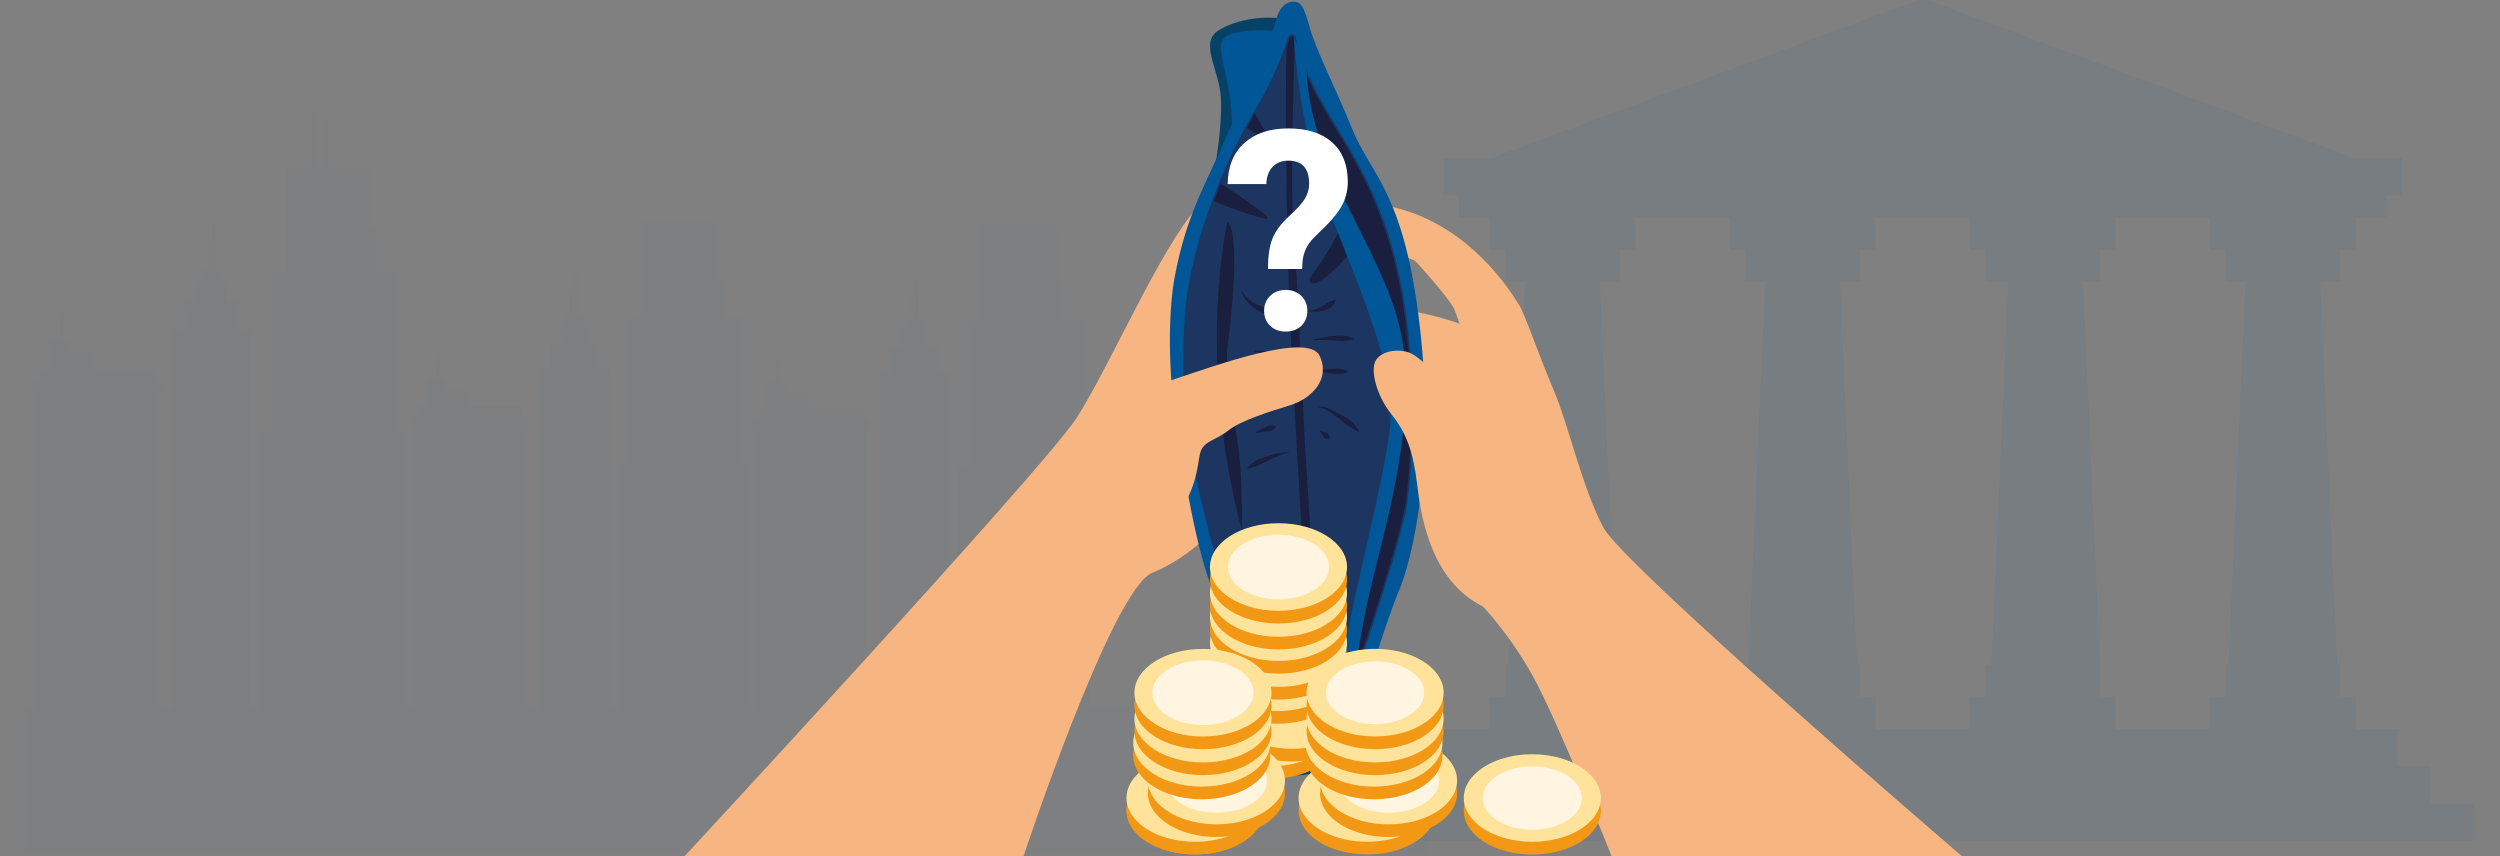 <?xml version="1.0" encoding="utf-8"?>
<!-- Generator: Adobe Illustrator 25.3.0, SVG Export Plug-In . SVG Version: 6.00 Build 0)  -->
<svg version="1.1" id="Livello_1" xmlns="http://www.w3.org/2000/svg" xmlns:xlink="http://www.w3.org/1999/xlink" x="0px" y="0px"
	 viewBox="0 0 730 250" style="enable-background:new 0 0 730 250;" xml:space="preserve">
<rect x="0" y="0" width="730" height="250" fill="#808080" stroke="none"/>
<style type="text/css">
	.st0{opacity:0.07;}
	.st1{fill:#005696;}
	.st2{opacity:0.21;}
	.st3{opacity:0.12;}
	.st4{fill:#F7B681;}
	.st5{fill:#064266;}
	.st6{fill:#1D3661;stroke:#1A3661;stroke-miterlimit:10;}
	.st7{fill:#1B1F3F;}
	.st8{fill:#F29814;}
	.st9{fill:#FFE39B;}
	.st10{fill:#FFF5E1;}
	.st11{fill:#FFFFFF;}
</style>
<g>
	<g class="st0">
		<g>
			<path class="st1" d="M709.62,234.62v-10.87h-9.57v-10.87h-12.22v-9.38h-4.51v-9.38h-0.88l-4.95-111.85h5.83v-9.38h4.51v-9.38
				h8.97v-6.5h4.57V46.15h-279.9v10.87h4.57v6.5h8.97v9.38h4.51v9.38h5.83l-4.95,111.85h-0.88v9.38h-4.51v9.38h-14.86v10.87h-9.57
				v10.87h-12.9v10.87h324.85v-10.87H709.62z M543.1,203.5v-9.38h-0.88l-4.95-111.85h5.83v-9.38h4.51v-9.38h27.62v9.38h4.51v9.38
				h6.71l-4.95,111.85h-1.76v9.38h-4.51v9.38h-27.62v-9.38H543.1z M649.86,72.89v9.38h5.83l-4.95,111.85h-0.88v9.38h-4.51v9.38
				h-27.63v-9.38h-4.51v-9.38l-4.95-111.85h4.95v-9.38h4.51v-9.38h27.63v9.38H649.86z M472.98,203.5v-9.38h-0.88l-4.95-111.85h5.83
				v-9.38h4.51v-9.38h27.63v9.38h4.51v9.38h5.83l-4.95,111.85h-0.88v9.38h-4.51v9.38h-27.63v-9.38H472.98z"/>
			<polygon class="st1" points="561.42,-0.5 435.73,46.06 687.11,46.06 			"/>
		</g>
	</g>
	<g class="st2">
		<g>
			<g class="st3">
				<path class="st1" d="M18.46,92.51c0-0.47-0.3-0.85-0.67-0.85c-0.37,0-0.66,0.38-0.66,0.85c0,0.47,0.3,0.85,0.66,0.85
					C18.16,93.36,18.46,92.98,18.46,92.51z"/>
			</g>
			<g class="st3">
				<ellipse class="st1" cx="127.79" cy="104.48" rx="0.6" ry="0.77"/>
			</g>
			<g class="st3">
				<path class="st1" d="M227.71,105.3c0-0.43-0.27-0.77-0.6-0.77c-0.33,0-0.6,0.34-0.6,0.77s0.27,0.77,0.6,0.77
					C227.44,106.07,227.71,105.73,227.71,105.3z"/>
			</g>
			<g class="st3">
				<polygon class="st1" points="318.22,206.73 318.22,136.16 316.07,136.16 316.07,93.73 310.51,93.73 310.51,82.36 308.53,82.36 
					308.53,65.69 297.6,65.69 296.62,65.69 294.48,65.69 293.51,65.69 286.6,65.69 286.6,93.73 283.02,93.73 283.02,136.16 
					279.96,136.16 279.96,206.73 276.98,206.73 276.98,109.91 277.52,109.91 277.52,108.81 273.69,108.81 273.69,102.25 
					274.19,102.25 274.19,101.2 270.67,101.2 270.67,97.43 270.99,97.43 270.99,96.63 269.48,96.63 269.48,93.06 268.03,93.06 
					267.81,93.06 267.81,80.35 267.65,80.35 267.45,80.35 267.25,80.35 267.25,93.06 266.58,93.06 266.58,85.98 266.42,85.98 
					266.22,85.98 266.02,85.98 266.02,93.06 264.35,93.06 264.35,96.63 262.61,96.63 262.61,97.43 263.16,97.43 263.16,101.2 
					259.64,101.2 259.64,102.25 260.14,102.25 260.14,108.81 256.31,108.81 256.31,109.91 256.85,109.91 256.85,206.73 
					252.95,206.73 252.95,125.02 253.87,125.02 253.87,122.58 251.86,122.58 251.86,119.45 235.94,119.45 235.94,114.71 
					229.86,114.71 228.95,111.61 227.44,111.61 227.44,106.07 227.11,106.07 226.77,106.07 226.77,111.61 223.99,111.61 
					223.99,114.71 223.99,118.28 223.99,119.45 221.68,119.45 221.68,122.58 219.67,122.58 219.67,125.02 220.59,125.02 
					220.59,206.73 218.9,206.73 218.9,135.34 216.75,135.34 216.75,92.91 211.2,92.91 211.2,81.54 209.21,81.54 209.21,64.87 
					198.28,64.87 197.3,64.87 195.16,64.87 194.19,64.87 187.28,64.87 187.28,92.91 183.71,92.91 183.71,135.34 180.65,135.34 
					180.65,206.73 177.66,206.73 177.66,109.08 178.2,109.08 178.2,107.99 174.37,107.99 174.37,101.43 174.87,101.43 
					174.87,100.38 171.36,100.38 171.36,96.61 171.67,96.61 171.67,95.81 170.16,95.81 170.16,92.24 168.72,92.24 168.49,92.24 
					168.49,79.53 168.33,79.53 168.14,79.53 167.94,79.53 167.94,92.24 167.26,92.24 167.26,85.16 167.1,85.16 166.91,85.16 
					166.7,85.16 166.7,92.24 165.04,92.24 165.04,95.81 163.29,95.81 163.29,96.61 163.84,96.61 163.84,100.38 160.33,100.38 
					160.33,101.43 160.82,101.43 160.82,107.99 157,107.99 157,109.08 157.53,109.08 157.53,206.73 153.63,206.73 153.63,124.19 
					154.55,124.19 154.55,121.75 152.54,121.75 152.54,118.63 136.62,118.63 136.62,113.89 130.54,113.89 129.63,110.79 
					128.13,110.79 128.13,105.25 127.79,105.25 127.46,105.25 127.46,110.79 124.67,110.79 124.67,113.89 124.67,117.46 
					124.67,118.63 122.36,118.63 122.36,121.75 120.35,121.75 120.35,124.19 121.27,124.19 121.27,206.73 118.42,206.73 
					118.42,126.6 116.04,126.6 116.04,79.73 109.9,79.73 109.9,67.18 107.71,67.18 107.71,48.77 95.64,48.77 95.64,35.24 
					94.56,35.24 94.56,48.77 92.2,48.77 92.2,31.83 91.12,31.83 91.12,48.77 83.49,48.77 83.49,79.73 79.55,79.73 79.55,126.6 
					76.17,126.6 76.17,206.73 72.87,206.73 72.87,97.6 73.46,97.6 73.46,96.39 69.24,96.39 69.24,89.15 69.78,89.15 69.78,87.99 
					65.91,87.99 65.91,83.83 66.25,83.83 66.25,82.94 64.58,82.94 64.58,79 62.99,79 62.74,79 62.74,64.96 62.57,64.96 62.35,64.96 
					62.13,64.96 62.13,79 61.38,79 61.38,71.17 61.21,71.17 60.99,71.17 60.77,71.17 60.77,79 58.93,79 58.93,82.94 57,82.94 
					57,83.83 57.6,83.83 57.6,87.99 53.73,87.99 53.73,89.15 54.27,89.15 54.27,96.39 50.05,96.39 50.05,97.6 50.64,97.6 
					50.64,206.73 46.33,206.73 46.33,114.29 47.35,114.29 47.35,111.59 45.13,111.59 45.13,108.14 27.55,108.14 27.55,102.9 
					20.83,102.9 19.83,99.48 18.17,99.48 18.17,93.36 17.8,93.36 17.43,93.36 17.43,99.48 14.35,99.48 14.35,102.9 14.35,106.85 
					14.35,108.14 11.8,108.14 11.8,111.59 9.58,111.59 9.58,114.29 10.59,114.29 10.59,206.73 7.47,206.73 7.47,248.55 
					416.57,248.55 416.57,206.73 				"/>
			</g>
		</g>
	</g>
	<g>
		<g>
			<g>
				<path class="st4" d="M430.41,114.03c0,0-13.42-8.07-26.05-8.41l6.26,20.34l20.25,14.54L430.41,114.03z"/>
				<g>
					<path class="st4" d="M430.64,96.2c0,0-10.27-4.44-21.09-5.68l0.83,17.88c0,0,13.32,2.36,21.65,8.87L430.64,96.2z"/>
				</g>
			</g>
			<g>
				<path class="st4" d="M432.45,176.5c0,0,8,8.03,15.21,21.06c7.21,13.03,23.14,52.94,23.14,52.94h40.03h62.61
					c0,0-99.15-85.09-105.25-96.46s-10.27-30.21-14.43-39.91s-8.6-22.73-10.27-25.22c-1.66-2.49-14.15-24.11-38.57-28.82
					c0,0-6.94,0.83-6.38,4.99c0.55,4.16,11.93,10.25,14.71,11.09c0,0,9.16,9.98,11.1,13.58c1.94,3.6,4.16,13.58,4.72,16.08
					s-1.66,11.64-0.55,19.96C429.62,134.09,429.39,166.8,432.45,176.5z"/>
			</g>
		</g>
		<g>
			<path class="st4" d="M199.45,250.5c0,0,105.22-113.57,114.84-128.36s24.82-50.38,35.68-61.98l6.13,92.66
				c0,0-7.77,9.61-19.61,14.42c-11.84,4.81-37.79,83.27-37.79,83.27h-37.14H199.45z"/>
		</g>
	</g>
	<g>
		<g>
			<g>
				<path class="st5" d="M361.01,184.52c0,0,3,11.37,3.2,19.55c0.2,8.18-4.99,16.36,0.6,19.55c5.59,3.19,15.38,3.59,20.77,1.6
					L361.01,184.52z"/>
				<path class="st1" d="M366.69,193.93c0.32,3.17,0.54,8.36-0.29,14.73c-1.4,10.77-2.6,13.37,4.59,14.16
					c5.29,0.59,10.26-0.45,12.51-1.03L366.69,193.93z"/>
			</g>
		</g>
		<g>
			<g>
				<path class="st5" d="M354.86,48.33c0,0,2.09-11.57,1.64-19.74c-0.45-8.17-6.27-15.92-0.94-19.54s15.05-4.79,20.58-3.23
					L354.86,48.33z"/>
				<path class="st1" d="M359.78,38.5c0.07-3.19-0.12-8.38-1.45-14.66c-2.24-10.63-3.64-13.12,3.46-14.48
					c5.23-1,10.26-0.36,12.55,0.04L359.78,38.5z"/>
			</g>
		</g>
	</g>
	<g>
		<g>
			<path class="st1" d="M377.29,0.51c0,0-3.45,0.15-4.64,5.24c-1.2,5.09-9.74,22.89-15.28,35.76s-10.94,21.13-14.38,39.5
				c0,0-3.89,18.4,1.35,48.93c5.04,29.32,7.79,41.74,16.48,56.11c8.69,14.36,14.83,25.44,17.97,33.37
				c3.15,7.93,10.63,9.13,13.03,2.69c2.4-6.43,12.43-39.65,16.63-49.52c4.19-9.87,10.63-38.15,6.14-77.2
				c-4.49-39.05-14.08-43.99-19.62-57.45s-10.78-23.49-12.58-30.07C380.58,1.26,379.69,0.37,377.29,0.51z"/>
		</g>
		<g>
			<path class="st6" d="M377.82,11c-0.15-0.6-1-0.62-1.19-0.03c-1.22,3.85-4.18,12.2-9.24,20.55
				c-6.89,11.37-19.48,37.41-20.97,61.65c-1.5,24.24,1.5,39.51,6.29,58.96c4.79,19.45,8.39,24.84,15.28,36.81
				c6.89,11.97,13.78,26.94,16.18,29.93c2.4,2.99,3-0.3,5.69-6.58c2.7-6.28,18.88-52.97,20.67-66.14c1.8-13.17,3.6-48.48-5.39-76.92
				C396.44,41.7,383.53,33.25,377.82,11z"/>
			<g>
				<path class="st7" d="M393.58,202.3c5.72-16.17,15.58-46.05,16.96-56.16c1.8-13.17,3.6-48.48-5.39-76.92
					c-7.53-23.81-18.21-33.35-24.65-49.88c0.03,6.53,1.07,22.2,9.27,39.48c10.79,22.74,17.78,35.51,17.98,54.07
					c0.2,18.55-4.59,33.12-6.99,45.89C398.81,169.16,396.2,185.2,393.58,202.3z"/>
				<g>
					<g>
						<path class="st7" d="M358.41,64.74c0,0-9.29,39.21,4.19,90.08c0,0,0.31-14.12-0.89-23.39c-1.2-9.28-4.19-22.29-3.3-29.62
							C359.32,94.48,362.44,68.67,358.41,64.74L358.41,64.74z"/>
					</g>
				</g>
				<g>
					<path class="st7" d="M382.78,176.54c0,0-1.79,21.3-4.7,31.35c2.74,5.33,4.94,9.55,6.09,10.99c2.4,2.99,3-0.3,5.69-6.58
						c0.5-1.16,1.45-3.7,2.7-7.14c0.31-2.95,0.4-5.07,0.4-5.07L382.78,176.54z"/>
					<path class="st7" d="M382.38,81.37c0,0,6.99-9.58,8.99-14.96c2-5.39,2.6,3.79,3.6,5.39C395.96,73.39,382.38,87.16,382.38,81.37
						z"/>
					<path class="st7" d="M377.82,11c-0.15-0.6-1-0.62-1.19-0.03c-0.25,0.8-0.58,1.8-0.99,2.95c-0.4,14.72-0.1,58.87,1.34,85.84
						c0.58,10.76,3,58.66,4.79,77.22c1.39,14.3,1.88,33.4,2.04,41.41c0.13,0.19,0.25,0.35,0.36,0.49c1.28,1.6,2.05,1.4,2.9-0.08
						c-0.78-10.43-5.35-76.34-6.19-92.4c-0.9-17.06-2.4-52.08-3.3-63.15c-0.76-9.34,0.19-41.4,0.51-51.22
						C378,11.69,377.91,11.35,377.82,11z"/>
					<g>
						<g>
							<path class="st7" d="M382.18,90.7c0.74-0.09,1.49-0.24,2.19-0.48c0.29-0.1,0.59-0.21,0.87-0.33c0.3-0.13,0.59-0.27,0.88-0.42
								c0.32-0.16,0.61-0.39,0.9-0.61c0.33-0.26,0.68-0.46,1.05-0.65c0.37-0.19,0.76-0.37,1.15-0.52c0.19-0.07,0.37-0.15,0.57-0.2
								c0.07-0.02,0.17-0.04,0.18,0.06c0.01,0.05-0.01,0.1-0.02,0.15c-0.01,0.05-0.02,0.11-0.04,0.16
								c-0.23,0.82-0.79,1.55-1.48,2.04c-0.36,0.26-0.78,0.41-1.2,0.55c-0.26,0.09-0.53,0.17-0.8,0.25c-0.3,0.09-0.59,0.17-0.9,0.22
								c-0.31,0.06-0.62,0.09-0.93,0.12c-0.72,0.06-1.45,0.03-2.16-0.1c-0.09-0.02-0.21-0.03-0.3-0.06
								C382.09,90.83,382.1,90.71,382.18,90.7z"/>
							<path class="st7" d="M383.55,99.12c1.02-0.28,2.06-0.5,3.1-0.67c0.42-0.07,0.83-0.14,1.25-0.19
								c0.46-0.06,0.93-0.11,1.39-0.15c0.33-0.03,0.67-0.07,1-0.11c0.33-0.04,0.67-0.08,1-0.08c0.63-0.02,1.26,0.07,1.88,0.22
								c0.59,0.14,1.17,0.33,1.7,0.6c0.06,0.03,0.13,0.07,0.19,0.1c0.05,0.03,0.14,0.06,0.14,0.13c0,0.05-0.03,0.08-0.08,0.1
								c-0.08,0.03-0.16,0.06-0.23,0.08c-0.29,0.09-0.59,0.16-0.89,0.22c-0.61,0.12-1.22,0.18-1.84,0.22
								c-0.49,0.03-0.98,0-1.47-0.06c-0.29-0.03-0.59-0.07-0.88-0.1c-0.53-0.05-1.06-0.06-1.59-0.08c-0.4-0.01-0.8-0.03-1.2-0.04
								c-0.96-0.02-1.92-0.03-2.88-0.02c-0.15,0-0.31,0-0.46,0c-0.05,0-0.13,0.02-0.17-0.03C383.47,99.21,383.49,99.13,383.55,99.12
								z"/>
							<path class="st7" d="M383.97,107.5c0.39,0.14,0.78,0.24,1.18,0.29c0.41,0.05,0.83,0.06,1.25,0.06
								c0.54-0.01,1.08-0.05,1.62-0.08c0.33-0.02,0.65-0.03,0.98-0.05c0.42-0.03,0.83-0.09,1.25-0.11c0.42-0.01,0.83,0.03,1.24,0.11
								c0.4,0.08,0.8,0.19,1.19,0.33c0.19,0.07,0.37,0.15,0.56,0.24c0.09,0.04,0.17,0.09,0.25,0.14c0.06,0.04,0.17,0.09,0.12,0.18
								c-0.02,0.04-0.07,0.06-0.11,0.07c-0.05,0.02-0.1,0.05-0.15,0.07c-0.09,0.04-0.18,0.08-0.27,0.11
								c-0.19,0.07-0.39,0.13-0.59,0.18c-0.4,0.1-0.8,0.17-1.21,0.21c-0.42,0.04-0.83,0.04-1.25-0.02c-0.41-0.05-0.81-0.14-1.22-0.2
								c-0.3-0.04-0.59-0.07-0.89-0.11c-0.56-0.07-1.12-0.15-1.68-0.27c-0.77-0.16-1.55-0.43-2.2-0.9
								c-0.04-0.03-0.08-0.06-0.11-0.08c-0.03-0.02-0.07-0.04-0.08-0.08C383.85,107.53,383.91,107.47,383.97,107.5z"/>
							<path class="st7" d="M384.97,118.8c1.04-0.2,2.1,0.11,3.05,0.51c0.95,0.39,1.88,0.87,2.78,1.36c0.46,0.25,0.9,0.52,1.36,0.77
								c0.32,0.18,0.64,0.36,0.96,0.55c0.33,0.2,0.66,0.4,0.97,0.64c0.41,0.31,0.78,0.65,1.14,1.02c0.36,0.36,0.69,0.75,1,1.15
								c0.16,0.21,0.31,0.42,0.44,0.64c0.07,0.11,0.13,0.22,0.2,0.33c0.03,0.05,0.06,0.11,0.09,0.16c0.02,0.04,0.06,0.1,0.05,0.15
								c-0.02,0.13-0.19,0.04-0.26,0.01c-0.12-0.05-0.24-0.1-0.35-0.15c-0.23-0.1-0.45-0.22-0.67-0.33c-0.45-0.24-0.9-0.5-1.34-0.77
								c-0.44-0.27-0.88-0.56-1.3-0.87c-0.42-0.31-0.8-0.66-1.2-0.99c-0.62-0.53-1.27-1.01-1.93-1.48c-0.6-0.43-1.21-0.85-1.82-1.26
								c-0.84-0.56-1.75-1.1-2.77-1.24c-0.13-0.02-0.25-0.01-0.38-0.03C384.9,118.94,384.88,118.81,384.97,118.8z"/>
							<path class="st7" d="M385.43,125.6c0.45,0.14,0.89,0.34,1.32,0.55c0.14,0.07,0.28,0.14,0.41,0.21
								c0.15,0.08,0.32,0.13,0.47,0.2c0.19,0.08,0.31,0.21,0.41,0.38c0.09,0.17,0.15,0.36,0.17,0.55c0.01,0.09,0.02,0.18,0.02,0.28
								c0,0.05,0,0.1-0.01,0.15c0,0.05,0,0.11-0.03,0.15c-0.05,0.08-0.19,0.09-0.28,0.1c-0.09,0.02-0.19,0.03-0.28,0.03
								c-0.19,0-0.38-0.02-0.56-0.08c-0.19-0.06-0.34-0.16-0.45-0.32c-0.1-0.15-0.17-0.31-0.28-0.46c-0.09-0.12-0.19-0.25-0.28-0.38
								c-0.26-0.38-0.51-0.78-0.73-1.19c-0.02-0.04-0.04-0.07-0.02-0.12C385.34,125.61,385.39,125.59,385.43,125.6z"/>
						</g>
						<g>
							<path class="st7" d="M376.39,132.05c-1.13,0.37-2.26,0.76-3.36,1.21c-0.44,0.18-0.87,0.35-1.3,0.54
								c-0.47,0.21-0.95,0.42-1.42,0.64c-0.77,0.36-1.49,0.84-2.26,1.21c-0.31,0.15-0.64,0.28-0.96,0.4
								c-0.32,0.12-0.65,0.24-0.98,0.35c-0.33,0.11-0.67,0.21-1.01,0.3c-0.16,0.04-0.32,0.08-0.48,0.12
								c-0.08,0.02-0.16,0.03-0.25,0.05c-0.06,0.01-0.16,0.05-0.21,0.01c-0.07-0.05-0.02-0.12,0.02-0.17
								c0.05-0.07,0.1-0.13,0.15-0.2c0.11-0.13,0.22-0.26,0.33-0.38c0.23-0.25,0.48-0.49,0.74-0.7c0.54-0.45,1.11-0.85,1.73-1.18
								c0.77-0.41,1.6-0.63,2.42-0.9c0.53-0.17,1.06-0.34,1.6-0.49c0.43-0.12,0.86-0.23,1.3-0.33c1.06-0.24,2.13-0.43,3.21-0.56
								c0.17-0.02,0.35-0.04,0.52-0.05c0.04,0,0.09-0.01,0.13-0.01c0.03,0,0.07-0.01,0.1,0.01
								C376.46,131.94,376.45,132.03,376.39,132.05z"/>
							<path class="st7" d="M366.78,126.2c0.33-0.23,0.68-0.45,1.03-0.65c0.22-0.12,0.43-0.24,0.65-0.36
								c0.23-0.11,0.45-0.22,0.68-0.33c0.13-0.06,0.25-0.11,0.38-0.16c0.33-0.14,0.62-0.34,0.96-0.44c0.34-0.1,0.7-0.1,1.05-0.04
								c0.32,0.05,0.65,0.15,0.93,0.31c0.06,0.03,0.16,0.07,0.17,0.15c0.01,0.07-0.05,0.12-0.09,0.17
								c-0.11,0.13-0.23,0.24-0.35,0.35c-0.26,0.22-0.56,0.41-0.88,0.55c-0.16,0.07-0.32,0.12-0.48,0.15
								c-0.17,0.03-0.35,0.03-0.52,0.03c-0.21,0-0.41,0.02-0.61,0.05c-0.25,0.03-0.49,0.07-0.74,0.1c-0.25,0.03-0.49,0.06-0.74,0.1
								c-0.39,0.05-0.78,0.11-1.17,0.16c-0.04,0.01-0.08,0.01-0.13,0.02c-0.04,0-0.08,0.02-0.12,0.01
								C366.74,126.32,366.72,126.24,366.78,126.2z"/>
							<path class="st7" d="M363,111.38c0.93-0.2,1.89-0.34,2.84-0.42c0.4-0.03,0.8-0.06,1.2-0.08c0.39-0.01,0.77-0.01,1.16-0.01
								c0.38,0,0.76,0.01,1.14,0.01c0.28,0,0.55,0,0.83,0.03c0.28,0.03,0.55,0.08,0.82,0.15c0.53,0.13,1.05,0.33,1.53,0.59
								c0.24,0.13,0.47,0.26,0.69,0.42c0.1,0.07,0.21,0.15,0.31,0.24c0.06,0.05,0.23,0.18,0.09,0.24c-0.05,0.02-0.12,0.03-0.17,0.04
								c-0.07,0.01-0.14,0.03-0.22,0.04c-0.13,0.02-0.26,0.03-0.39,0.04c-0.28,0.03-0.56,0.04-0.84,0.04
								c-0.55,0.01-1.11-0.01-1.65-0.09c-0.67-0.1-1.32-0.32-1.99-0.45c-0.4-0.08-0.8-0.13-1.2-0.19c-0.35-0.05-0.7-0.1-1.05-0.14
								c-0.87-0.11-1.74-0.19-2.61-0.25c-0.13-0.01-0.27-0.02-0.4-0.03c-0.05,0-0.11,0-0.13-0.05
								C362.92,111.45,362.95,111.39,363,111.38z"/>
							<path class="st7" d="M366.22,102.39c0.6-0.06,1.21-0.07,1.82-0.05c0.44,0.02,0.88,0.06,1.32,0.12
								c0.24,0.03,0.47,0.05,0.71,0.08c0.3,0.03,0.59,0.09,0.87,0.23c0.49,0.25,0.94,0.66,1.21,1.15c0.05,0.09,0.15,0.23,0.01,0.29
								c-0.13,0.06-0.29,0.08-0.43,0.11c-0.3,0.05-0.61,0.06-0.91,0.04c-0.29-0.02-0.59-0.07-0.86-0.19
								c-0.28-0.12-0.53-0.3-0.81-0.43c-0.29-0.13-0.59-0.25-0.88-0.37c-0.22-0.09-0.44-0.18-0.66-0.27
								c-0.43-0.17-0.85-0.33-1.28-0.5c-0.05-0.02-0.14-0.03-0.16-0.08C366.13,102.46,366.16,102.4,366.22,102.39z"/>
							<path class="st7" d="M362.56,84.93c0.53,0.93,1.24,1.73,2.06,2.42c0.33,0.28,0.69,0.54,1.05,0.78c0.4,0.26,0.8,0.5,1.22,0.72
								c0.52,0.28,1.08,0.46,1.62,0.67c0.6,0.23,1.17,0.52,1.73,0.84c0.57,0.32,1.13,0.67,1.64,1.08c0.12,0.1,0.25,0.2,0.36,0.32
								c0.04,0.04,0.06,0.11,0,0.15c-0.05,0.04-0.17,0.03-0.24,0.03c-0.32,0.02-0.65,0-0.97-0.03c-0.65-0.06-1.29-0.18-1.91-0.37
								c-0.62-0.19-1.2-0.47-1.74-0.82c-0.44-0.28-0.86-0.58-1.28-0.88c-0.17-0.12-0.34-0.25-0.51-0.38
								c-0.36-0.29-0.7-0.6-1.03-0.93c-0.46-0.47-0.87-0.98-1.23-1.53c-0.19-0.29-0.37-0.6-0.51-0.92c-0.1-0.22-0.19-0.45-0.28-0.68
								c-0.04-0.09-0.06-0.19-0.09-0.28c-0.02-0.06-0.07-0.14-0.03-0.2C362.46,84.88,362.53,84.88,362.56,84.93z"/>
						</g>
					</g>
					<path class="st7" d="M354.4,58.82c4.35,1.7,19.34,7.42,15,3.8c-3.74-3.11-10.26-7.31-12.96-9.01
						C355.74,55.3,355.06,57.04,354.4,58.82z"/>
					<path class="st7" d="M364.05,37.42c3.08,1.72,7.42,4.99,6.35,2.85c-0.83-1.66-2.82-5.16-3.96-7.14
						C365.69,34.43,364.88,35.86,364.05,37.42z"/>
				</g>
			</g>
		</g>
		<g>
			<path class="st1" d="M377.82,11c0,0,1.56,28.9,11.15,52.84c9.59,23.94,17.38,42.2,17.08,58.06s-16.78,70.63-17.08,93.98
				l5.39-8.68c0,0,1.5-17.06,5.99-35.91s13.78-49.68,8.69-74.22c-5.09-24.54-27.56-48.78-27.56-79.01L377.82,11z"/>
		</g>
	</g>
	<g>
		<g>
			<path class="st4" d="M441.83,137.91c0,0-9.16-9.42-11.93-15.24c-2.77-5.82-14.43-18.29-18.31-19.68
				c-3.88-1.39-8.6-0.28-9.99,2.49s0.28,9.98,4.72,15.52c4.44,5.54,6.38,11.09,7.49,20.51c1.11,9.42,4.16,29.38,20.81,36.31
				C451.27,184.75,457.37,152.32,441.83,137.91z"/>
		</g>
		<g>
			<path class="st4" d="M314.28,129.01c0,0,15.91-14.05,28.12-18.11s39.59-14.05,42.92-7.02c3.33,7.02-2.59,12.57-8.51,14.42
				c-5.92,1.85-14.43,4.44-18.13,7.39c-3.7,2.96-7.03,2.96-8.14,6.28s-0.37,16.63-16.28,26.98
				C318.35,169.3,298.74,156.36,314.28,129.01z"/>
		</g>
	</g>
	<g>
		<g>
			<g>
				<path class="st8" d="M391.03,214.65c0,0.17,0,0.33-0.02,0.49c-0.03,0.55-0.12,1.08-0.25,1.61c-0.14,0.53-0.33,1.05-0.56,1.56h0
					c-0.22,0.48-0.49,0.95-0.8,1.41v0c-0.05,0.07-0.1,0.14-0.14,0.21c-0.61,0.86-1.36,1.66-2.24,2.4c-0.72,0.62-1.53,1.19-2.42,1.71
					c-0.66,0.39-1.37,0.76-2.12,1.09c-0.79,0.35-1.63,0.67-2.51,0.95c0,0-0.01,0-0.01,0c-1.5,0.48-3.1,0.84-4.78,1.07
					c-0.37,0.05-0.76,0.1-1.14,0.13c-0.98,0.1-1.99,0.14-3.02,0.14c-0.37,0-0.74-0.01-1.1-0.02c-0.63-0.02-1.25-0.06-1.86-0.12
					c-0.02,0-0.04,0-0.06-0.01c-0.42-0.04-0.83-0.09-1.24-0.14c-0.96-0.13-1.9-0.31-2.8-0.53c-0.3-0.07-0.6-0.15-0.89-0.23
					c-1.21-0.33-2.36-0.74-3.43-1.22c0,0,0,0,0,0c-0.43-0.19-0.84-0.38-1.24-0.59c-0.5-0.26-0.98-0.53-1.44-0.82
					c-0.25-0.16-0.49-0.32-0.74-0.49c-0.39-0.28-0.77-0.57-1.13-0.87c-0.01,0-0.02-0.01-0.02-0.02c-0.27-0.23-0.52-0.45-0.77-0.69
					c-0.39-0.37-0.74-0.76-1.07-1.16c-0.4-0.5-0.75-1.01-1.05-1.54c-0.04-0.07-0.08-0.14-0.12-0.21c0-0.01-0.01-0.02-0.01-0.02
					c0-0.01-0.01-0.02-0.01-0.02c-0.55-1.05-0.89-2.16-1-3.32c-0.01-0.12-0.02-0.23-0.02-0.35c-0.01-0.13-0.01-0.27-0.01-0.4
					c0-0.1,0-0.19,0.01-0.29c0.02-0.53,0.08-1.05,0.2-1.57c0.02-0.08,0.04-0.16,0.06-0.24h0c0.07-0.29,0.16-0.58,0.27-0.86
					c0.33-0.9,0.82-1.76,1.43-2.58c0.3-0.4,0.63-0.78,0.99-1.16c0.74-0.77,1.61-1.49,2.58-2.14c0.24-0.16,0.48-0.31,0.72-0.46
					c0.24-0.14,0.48-0.29,0.73-0.43h0c0.29-0.15,0.58-0.31,0.88-0.45h0c0.17-0.08,0.35-0.17,0.53-0.25c0.43-0.2,0.88-0.38,1.34-0.56
					c0.61-0.23,1.25-0.45,1.9-0.64c0.37-0.11,0.74-0.21,1.13-0.31c0.14-0.04,0.29-0.07,0.43-0.1c0,0,0,0,0,0
					c0.6-0.14,1.21-0.26,1.83-0.36c0.38-0.06,0.77-0.12,1.15-0.16c0.83-0.1,1.67-0.18,2.54-0.21c0.01,0,0.02,0,0.02,0
					c0.16,0,0.31-0.01,0.48-0.01c0.26-0.01,0.52-0.01,0.79-0.01h0.25c0.44,0,0.88,0.02,1.32,0.04c0,0,0,0,0.01,0h0
					c2.42,0.12,4.72,0.52,6.82,1.14c0.39,0.12,0.77,0.24,1.15,0.37c0.38,0.13,0.74,0.27,1.11,0.41c0.04,0.02,0.08,0.03,0.12,0.05
					c0.52,0.21,1.03,0.44,1.51,0.68c0.45,0.22,0.87,0.45,1.29,0.7c0.02,0.01,0.04,0.02,0.06,0.03c0.31,0.19,0.6,0.37,0.89,0.57
					c0.37,0.25,0.72,0.5,1.06,0.77c0.3,0.24,0.59,0.48,0.87,0.74c0.05,0.05,0.1,0.09,0.15,0.14c0.04,0.04,0.08,0.08,0.12,0.12
					c0.8,0.78,1.47,1.61,2,2.5c0.33,0.56,0.6,1.14,0.81,1.73c0.11,0.31,0.2,0.63,0.27,0.95c0.02,0.1,0.04,0.19,0.06,0.29
					C390.98,213.61,391.03,214.13,391.03,214.65z"/>
			</g>
			<g>
				<ellipse class="st9" cx="371.02" cy="210.95" rx="20.01" ry="12.79"/>
			</g>
		</g>
		<g>
			<g>
				<ellipse class="st8" cx="377.26" cy="209.56" rx="20.01" ry="12.79"/>
			</g>
			<g>
				<ellipse class="st9" cx="377.26" cy="205.85" rx="20.01" ry="12.79"/>
			</g>
		</g>
		<g>
			<g>
				<ellipse class="st8" cx="372.98" cy="198.54" rx="20.01" ry="12.79"/>
			</g>
			<g>
				<ellipse class="st9" cx="372.98" cy="194.84" rx="20.01" ry="12.79"/>
			</g>
		</g>
		<g>
			<g>
				<ellipse class="st8" cx="373.32" cy="191.48" rx="20.01" ry="12.79"/>
			</g>
			<g>
				<ellipse class="st9" cx="373.32" cy="187.78" rx="20.01" ry="12.79"/>
			</g>
		</g>
		<g>
			<g>
				<ellipse class="st8" cx="373.32" cy="183.91" rx="20.01" ry="12.79"/>
			</g>
			<g>
				<ellipse class="st9" cx="373.32" cy="180.2" rx="20.01" ry="12.79"/>
			</g>
		</g>
		<g>
			<g>
				<ellipse class="st8" cx="373.32" cy="176.85" rx="20.01" ry="12.79"/>
			</g>
			<g>
				<ellipse class="st9" cx="373.32" cy="173.15" rx="20.01" ry="12.79"/>
			</g>
		</g>
		<g>
			<g>
				<ellipse class="st8" cx="373.32" cy="169.27" rx="20.01" ry="12.79"/>
			</g>
			<g>
				<ellipse class="st9" cx="373.32" cy="165.57" rx="20.01" ry="12.79"/>
			</g>
		</g>
		<g>
			<g>
				<path class="st8" d="M368.97,236.71c0,0.17,0,0.33-0.02,0.49c-0.06,1.05-0.32,2.07-0.75,3.03c-0.24,0.54-0.53,1.05-0.87,1.55v0
					c-2.62,3.87-8.15,6.75-14.83,7.51c-1.15,0.13-2.34,0.2-3.54,0.2c-3.76,0-7.27-0.66-10.27-1.81c-1.15-0.44-2.22-0.95-3.2-1.52
					c-2.38-1.38-4.24-3.13-5.35-5.1c-0.03-0.04-0.05-0.09-0.08-0.13c-0.23-0.43-0.43-0.86-0.6-1.31c-0.26-0.71-0.42-1.44-0.49-2.19
					c-0.02-0.24-0.03-0.48-0.03-0.72c0-0.63,0.07-1.24,0.21-1.85c0.61-2.69,2.52-5.1,5.32-6.97c0.24-0.16,0.48-0.31,0.73-0.47
					c0.52-0.31,1.06-0.6,1.62-0.88c0.17-0.08,0.35-0.17,0.53-0.25c1.2-0.55,2.49-1.01,3.87-1.38h0c0.16-0.05,0.33-0.09,0.5-0.13
					c1.02-0.25,2.09-0.45,3.18-0.6h0c1.31-0.17,2.66-0.26,4.05-0.26c1.07,0,2.11,0.05,3.14,0.16c0,0,0,0,0,0
					c1.16,0.12,2.27,0.29,3.35,0.53c0.68,0.15,1.34,0.32,1.98,0.51c0.36,0.11,0.72,0.22,1.07,0.34c0.59,0.21,1.16,0.43,1.7,0.66
					c0.01,0,0.02,0.01,0.03,0.02c0,0,0.01,0,0.01,0c0.64,0.27,1.24,0.58,1.82,0.89c0.04,0.02,0.07,0.04,0.1,0.06
					c0,0,0.01,0,0.01,0.01c0.12,0.07,0.24,0.14,0.35,0.21c1.07,0.64,2.04,1.34,2.88,2.11c1.07,0.99,1.92,2.07,2.53,3.22
					c0.15,0.27,0.27,0.55,0.38,0.83c0.19,0.45,0.34,0.92,0.44,1.39C368.9,235.47,368.97,236.09,368.97,236.71z"/>
			</g>
			<g>
				<path class="st8" d="M368.97,236.71c0,0.17,0,0.33-0.02,0.49c-0.06,1.05-0.32,2.07-0.75,3.03c-0.24,0.54-0.53,1.05-0.87,1.55v0
					c-2.62,3.87-8.15,6.75-14.83,7.51c-1.15,0.13-2.34,0.2-3.54,0.2c-3.76,0-7.27-0.66-10.27-1.81c-1.15-0.44-2.22-0.95-3.2-1.52
					c-2.38-1.38-4.24-3.13-5.35-5.1c-0.03-0.04-0.05-0.09-0.08-0.13c-0.23-0.43-0.43-0.86-0.6-1.31c-0.26-0.71-0.42-1.44-0.49-2.19
					c-0.02-0.24-0.03-0.48-0.03-0.72c0-0.63,0.07-1.24,0.21-1.85c0.61-2.69,2.52-5.1,5.32-6.97c0.24-0.16,0.48-0.31,0.73-0.47
					c0.52-0.31,1.06-0.6,1.62-0.88c0.17-0.08,0.35-0.17,0.53-0.25c1.2-0.55,2.49-1.01,3.87-1.38h0c0.16-0.05,0.33-0.09,0.5-0.13
					c1.02-0.25,2.09-0.45,3.18-0.6h0c1.31-0.17,2.66-0.26,4.05-0.26c1.07,0,2.11,0.05,3.14,0.16c0,0,0,0,0,0
					c1.16,0.12,2.27,0.29,3.35,0.53c0.68,0.15,1.34,0.32,1.98,0.51c0.36,0.11,0.72,0.22,1.07,0.34c0.59,0.21,1.16,0.43,1.7,0.66
					c0.01,0,0.02,0.01,0.03,0.02c0,0,0.01,0,0.01,0c0.64,0.27,1.24,0.58,1.82,0.89c0.04,0.02,0.07,0.04,0.1,0.06
					c0,0,0.01,0,0.01,0.01c0.12,0.07,0.24,0.14,0.35,0.21c1.07,0.64,2.04,1.34,2.88,2.11c1.07,0.99,1.92,2.07,2.53,3.22
					c0.15,0.27,0.27,0.55,0.38,0.83c0.19,0.45,0.34,0.92,0.44,1.39C368.9,235.47,368.97,236.09,368.97,236.71z"/>
			</g>
			<g>
				<path class="st9" d="M368.97,233.01c0,0.03,0,0.06,0,0.08c0,0.6-0.07,1.19-0.21,1.77c-0.25,1.13-0.74,2.2-1.43,3.21
					c-1.76,2.61-4.85,4.77-8.72,6.14c-2.86,1.01-6.16,1.59-9.66,1.59c-2.36,0-4.63-0.26-6.73-0.74c-0.42-0.1-0.84-0.2-1.25-0.31
					c-3.72-1.03-6.84-2.77-8.98-4.94c-0.32-0.33-0.62-0.66-0.89-1c-0.03-0.03-0.05-0.06-0.07-0.09c-0.46-0.58-0.84-1.18-1.15-1.8
					c-0.33-0.66-0.58-1.34-0.74-2.05c-0.14-0.6-0.21-1.22-0.21-1.85c0-2.73,1.34-5.25,3.61-7.33c0.31-0.28,0.64-0.56,0.98-0.82
					c0,0,0.01,0,0.01,0c0.3-0.23,0.61-0.45,0.93-0.67c0.72-0.49,1.51-0.93,2.34-1.34c0.13-0.07,0.27-0.13,0.41-0.19
					c1.38-0.64,2.89-1.17,4.5-1.57c1.22-0.3,2.49-0.53,3.81-0.67c0.31-0.04,0.63-0.07,0.95-0.09c0.81-0.06,1.63-0.1,2.47-0.1
					c0.35,0,0.7,0,1.05,0.02c1.1,0.04,2.17,0.13,3.22,0.27c0.26,0.04,0.52,0.08,0.78,0.12c1.01,0.17,2,0.39,2.94,0.65
					c0.53,0.14,1.04,0.31,1.55,0.48c0.39,0.14,0.77,0.28,1.15,0.43c0.56,0.22,1.09,0.46,1.61,0.72c0.61,0.3,1.2,0.63,1.75,0.98
					c0.48,0.31,0.94,0.62,1.38,0.96c0,0,0,0,0.01,0c0.15,0.12,0.3,0.24,0.45,0.36c0.2,0.16,0.39,0.33,0.57,0.5
					c0.49,0.45,0.94,0.93,1.34,1.42c0.21,0.26,0.41,0.52,0.58,0.79c0.23,0.33,0.43,0.67,0.62,1.02c0.43,0.81,0.73,1.67,0.89,2.54
					C368.92,231.99,368.97,232.5,368.97,233.01z"/>
			</g>
		</g>
		<g>
			<g>
				<path class="st8" d="M375.21,231.62c0,2.08-0.78,4.04-2.15,5.77v0c-0.02,0.02-0.03,0.04-0.05,0.06c0,0-0.01,0-0.01,0
					c-1.36,1.7-3.31,3.18-5.67,4.32v0c-1.47,0.71-3.09,1.3-4.83,1.74c-1.24,0.31-2.54,0.54-3.88,0.69c0,0,0,0,0,0
					c-1.11,0.12-2.25,0.19-3.42,0.19c-2.74,0-5.35-0.35-7.73-0.99c-1.41-0.37-2.74-0.85-3.96-1.42c-2.81-1.29-5.06-3.04-6.52-5.06
					c-0.29-0.39-0.54-0.8-0.76-1.22c-0.35-0.65-0.61-1.32-0.79-2.02c-0.05-0.19-0.09-0.38-0.12-0.57c-0.09-0.5-0.14-1-0.14-1.51
					c0-0.63,0.07-1.25,0.21-1.85c0.07-0.3,0.15-0.6,0.25-0.9c0.28-0.81,0.67-1.58,1.18-2.32c0.09-0.13,0.18-0.27,0.28-0.39
					c0.62-0.83,1.37-1.61,2.24-2.33c0.83-0.69,1.76-1.32,2.79-1.89c0,0,0,0,0.01,0c0.27-0.15,0.56-0.3,0.85-0.44
					c0.8-0.4,1.65-0.75,2.55-1.07h0c0.83-0.29,1.7-0.55,2.6-0.76c1.14-0.28,2.33-0.49,3.56-0.62c0.16-0.02,0.32-0.04,0.48-0.05
					c0.3-0.03,0.6-0.05,0.9-0.08c0.7-0.04,1.4-0.07,2.12-0.07h0.06c1.79,0,3.52,0.16,5.17,0.44c0.62,0.1,1.24,0.23,1.83,0.38
					c0.41,0.1,0.81,0.21,1.21,0.32c0.01,0,0.01,0,0.02,0c0.62,0.18,1.23,0.38,1.82,0.6c0,0,0,0,0,0c0.63,0.24,1.23,0.49,1.81,0.77
					c0.67,0.31,1.3,0.66,1.9,1.02c0.07,0.04,0.14,0.08,0.21,0.13c0.43,0.27,0.85,0.56,1.25,0.86c0.16,0.12,0.33,0.25,0.48,0.38
					c1.3,1.06,2.35,2.26,3.08,3.56c0.39,0.69,0.69,1.41,0.89,2.16c0.03,0.08,0.05,0.17,0.07,0.25c0,0.02,0.01,0.04,0.01,0.06
					C375.14,230.37,375.21,230.99,375.21,231.62z"/>
			</g>
			<g>
				<path class="st9" d="M375.21,227.91c0,0.48-0.04,0.96-0.12,1.43h0c-0.02,0.12-0.04,0.24-0.07,0.36c0,0.02-0.01,0.04-0.01,0.06
					c-0.35,1.55-1.14,3-2.27,4.32v0c-1.01,1.16-2.28,2.21-3.78,3.12c-0.52,0.31-1.05,0.6-1.62,0.88c-3.37,1.64-7.58,2.62-12.14,2.62
					c-0.31,0-0.62,0-0.93-0.01h0c-2.87-0.08-5.59-0.56-8.02-1.34c-2.76-0.88-5.15-2.16-7-3.72c-0.39-0.33-0.75-0.67-1.09-1.02
					c-0.52-0.54-0.97-1.1-1.36-1.68c-0.19-0.27-0.35-0.56-0.51-0.84c-0.41-0.75-0.7-1.53-0.89-2.33c-0.09-0.41-0.16-0.82-0.19-1.24
					c-0.01-0.2-0.02-0.41-0.02-0.61c0-0.17,0-0.33,0.02-0.49c0.04-0.77,0.2-1.53,0.45-2.26c0.19-0.55,0.43-1.08,0.73-1.6
					c0.14-0.24,0.28-0.48,0.44-0.71c0.07-0.1,0.14-0.21,0.22-0.31c0.04-0.06,0.08-0.12,0.12-0.17c0,0,0,0,0.01,0
					c0.6-0.8,1.33-1.55,2.17-2.25c1.11-0.92,2.41-1.74,3.86-2.44c1.56-0.74,3.3-1.35,5.16-1.78c0.87-0.2,1.76-0.37,2.67-0.49
					c0.37-0.05,0.76-0.1,1.14-0.13c0.03,0,0.07-0.01,0.1-0.01c0.95-0.09,1.92-0.14,2.91-0.14c0.71,0,1.41,0.02,2.1,0.07
					c0.74,0.05,1.47,0.12,2.17,0.23c1.31,0.18,2.58,0.45,3.78,0.78c0.55,0.15,1.09,0.33,1.61,0.51c0.78,0.28,1.54,0.59,2.25,0.93
					c0.08,0.03,0.15,0.07,0.23,0.1c0.52,0.25,1.01,0.52,1.48,0.8c0.21,0.12,0.4,0.25,0.6,0.37c0.37,0.23,0.72,0.48,1.05,0.73
					c0.15,0.11,0.3,0.23,0.44,0.34v0c0.36,0.29,0.7,0.59,1.02,0.9c0.38,0.37,0.73,0.75,1.05,1.15c0.4,0.5,0.75,1.01,1.05,1.54
					c0.64,1.12,1.03,2.32,1.14,3.57C375.2,227.41,375.21,227.66,375.21,227.91z"/>
			</g>
			<g>
				<ellipse class="st10" cx="355.2" cy="227.92" rx="14.74" ry="9.41"/>
			</g>
		</g>
		<g>
			<g>
				<path class="st8" d="M370.93,220.61c0,0.31-0.02,0.61-0.05,0.91c0,0.06-0.01,0.11-0.02,0.16c-0.07,0.57-0.21,1.14-0.39,1.68
					c-0.04,0.12-0.09,0.25-0.14,0.37c-0.23,0.6-0.54,1.18-0.9,1.75c-0.4,0.62-0.88,1.22-1.42,1.79c-0.01,0.01-0.02,0.02-0.03,0.02
					c-0.21,0.22-0.43,0.43-0.66,0.64c-0.26,0.23-0.52,0.46-0.8,0.68c-0.35,0.28-0.72,0.55-1.12,0.81c-3.11,2.09-7.31,3.5-12.01,3.87
					c-0.81,0.06-1.64,0.1-2.48,0.1c-2.3,0-4.52-0.25-6.58-0.71c-0.67-0.14-1.33-0.32-1.97-0.52c-0.14-0.04-0.28-0.08-0.42-0.13
					c-0.76-0.25-1.5-0.52-2.2-0.82c-0.62-0.27-1.21-0.56-1.78-0.86c-0.84-0.45-1.61-0.95-2.33-1.49c-0.15-0.11-0.3-0.23-0.44-0.34
					c-0.25-0.21-0.5-0.42-0.73-0.63c-0.75-0.69-1.39-1.43-1.92-2.21c-0.05-0.06-0.09-0.13-0.13-0.19h0
					c-0.06-0.1-0.12-0.19-0.18-0.29c-0.25-0.41-0.47-0.84-0.65-1.28c-0.29-0.68-0.49-1.39-0.6-2.12c-0.06-0.39-0.09-0.8-0.09-1.2
					c0-0.63,0.07-1.25,0.21-1.85c0.16-0.7,0.41-1.39,0.74-2.06c0.29-0.59,0.66-1.16,1.07-1.71c0.5-0.65,1.08-1.27,1.74-1.86
					c0.73-0.65,1.56-1.25,2.46-1.8c1.29-0.78,2.75-1.45,4.32-2c2.82-0.97,6.03-1.51,9.46-1.51c0.23,0,0.46,0,0.68,0.01
					c0.8,0.02,1.58,0.06,2.35,0.14c0.29,0.02,0.57,0.06,0.85,0.09c0.08,0.01,0.15,0.02,0.23,0.03c0.78,0.1,1.54,0.24,2.29,0.4
					c0.13,0.02,0.26,0.06,0.39,0.08c0.12,0.03,0.23,0.05,0.35,0.08c0.66,0.16,1.3,0.34,1.92,0.54c0,0,0,0,0,0
					c0.28,0.09,0.56,0.19,0.83,0.29c1.18,0.43,2.28,0.93,3.3,1.49c0.33,0.19,0.64,0.37,0.95,0.57c0.91,0.58,1.74,1.22,2.46,1.9
					c0.39,0.36,0.74,0.74,1.07,1.13c0.24,0.29,0.47,0.58,0.67,0.89c0.2,0.29,0.38,0.58,0.55,0.88c0.2,0.36,0.38,0.74,0.53,1.12
					c0.03,0.06,0.05,0.12,0.07,0.19c0.03,0.08,0.06,0.16,0.09,0.25c0.1,0.29,0.18,0.58,0.25,0.87c0.09,0.41,0.16,0.82,0.19,1.24
					C370.93,220.2,370.93,220.4,370.93,220.61z"/>
			</g>
			<g>
				<ellipse class="st9" cx="350.92" cy="216.9" rx="20.01" ry="12.79"/>
			</g>
		</g>
		<g>
			<g>
				<ellipse class="st8" cx="351.26" cy="213.55" rx="20.01" ry="12.79"/>
			</g>
			<g>
				<ellipse class="st9" cx="351.26" cy="209.84" rx="20.01" ry="12.79"/>
			</g>
		</g>
		<g>
			<g>
				<ellipse class="st8" cx="351.26" cy="205.97" rx="20.01" ry="12.79"/>
			</g>
			<g>
				<ellipse class="st9" cx="351.26" cy="202.27" rx="20.01" ry="12.79"/>
			</g>
		</g>
		<g>
			<g>
				<path class="st8" d="M419.23,236.71c0,0.17,0,0.33-0.02,0.49c-0.09,1.63-0.66,3.17-1.62,4.59c-3.07,4.54-10.14,7.71-18.37,7.71
					c-2.88,0-5.62-0.39-8.1-1.09h0c-0.93-0.26-1.83-0.57-2.68-0.92c-1.48-0.61-2.83-1.34-4.02-2.16c-1.82-1.28-3.24-2.79-4.14-4.45
					c-0.09-0.17-0.18-0.35-0.26-0.53c-0.31-0.67-0.54-1.36-0.67-2.08c-0.1-0.51-0.15-1.03-0.15-1.56c0-0.63,0.07-1.24,0.21-1.85
					c0.1-0.46,0.24-0.91,0.42-1.35c0,0,0,0,0,0c0.72-1.79,2.04-3.43,3.81-4.83c0.35-0.27,0.71-0.54,1.09-0.79
					c0.24-0.16,0.48-0.31,0.73-0.47c0.52-0.31,1.05-0.6,1.62-0.88c0.17-0.08,0.35-0.17,0.53-0.25c1.2-0.55,2.49-1.01,3.87-1.38h0
					c0.17-0.05,0.33-0.09,0.5-0.13c0.18-0.04,0.35-0.08,0.53-0.12c1.18-0.27,2.4-0.47,3.66-0.59c0.99-0.1,2.01-0.15,3.04-0.15
					c0.99,0,1.95,0.04,2.9,0.14c0.52,0.04,1.03,0.1,1.53,0.18c1.1,0.16,2.15,0.37,3.17,0.64c0.67,0.17,1.32,0.37,1.94,0.59
					c1.47,0.51,2.82,1.13,4.03,1.85c0.47,0.28,0.91,0.56,1.33,0.86c0.56,0.39,1.07,0.81,1.55,1.25c0.53,0.48,1,0.99,1.42,1.52
					c0.43,0.54,0.81,1.11,1.12,1.7c0.02,0.03,0.03,0.06,0.05,0.1c0.35,0.68,0.61,1.39,0.77,2.12
					C419.16,235.47,419.23,236.09,419.23,236.71z"/>
			</g>
			<g>
				<path class="st9" d="M419.23,233.01c0,0.63-0.07,1.25-0.21,1.85c-0.25,1.13-0.74,2.2-1.43,3.21v0
					c-1.76,2.61-4.85,4.77-8.72,6.13c0,0,0,0,0,0c-2.86,1.01-6.16,1.59-9.66,1.59c-1.12,0-2.21-0.06-3.28-0.17
					c-1.15-0.12-2.26-0.3-3.33-0.54c-1.78-0.39-3.43-0.94-4.94-1.63c-2.22-1-4.1-2.29-5.53-3.77c-0.12-0.12-0.23-0.24-0.34-0.37
					c-0.49-0.55-0.92-1.13-1.28-1.73c-0.52-0.87-0.9-1.78-1.12-2.73c-0.08-0.33-0.13-0.67-0.17-1.01c-0.02-0.27-0.04-0.56-0.04-0.84
					c0-1.26,0.29-2.48,0.82-3.64c0.55-1.2,1.37-2.32,2.42-3.34c0,0,0,0,0,0c0.12-0.12,0.24-0.23,0.36-0.35
					c0.58-0.53,1.22-1.03,1.92-1.5c0.72-0.49,1.51-0.93,2.34-1.34c0.13-0.06,0.27-0.13,0.41-0.19c1.38-0.64,2.89-1.17,4.5-1.57h0
					c1.22-0.3,2.48-0.53,3.8-0.67h0c0.27-0.03,0.54-0.06,0.81-0.08l0.14-0.01c0,0,0,0,0,0c0.81-0.06,1.63-0.1,2.47-0.1
					c1.13,0,2.24,0.06,3.32,0.18c0.91,0.09,1.79,0.23,2.65,0.4c1.06,0.21,2.08,0.47,3.05,0.79c0.17,0.06,0.35,0.12,0.52,0.17h0
					c0.71,0.25,1.39,0.52,2.04,0.82c0.87,0.39,1.7,0.84,2.46,1.32c0.89,0.56,1.69,1.17,2.41,1.82c0.35,0.32,0.68,0.65,0.98,0.99
					c0.35,0.39,0.66,0.8,0.94,1.22c0.46,0.67,0.83,1.37,1.1,2.09c0.04,0.1,0.07,0.19,0.1,0.29v0c0.13,0.39,0.23,0.78,0.31,1.18
					c0.04,0.23,0.08,0.46,0.1,0.7C419.22,232.47,419.23,232.74,419.23,233.01z"/>
			</g>
		</g>
		<g>
			<g>
				<path class="st8" d="M425.48,231.62c0,3.24-1.89,6.2-5,8.46v0c-0.87,0.62-1.83,1.2-2.88,1.71c-2.5,1.22-5.48,2.07-8.71,2.43
					c0,0,0,0,0,0c-1.11,0.12-2.25,0.19-3.42,0.19c-2.2,0-4.31-0.23-6.29-0.64c-1.01-0.21-1.98-0.48-2.91-0.79
					c-1.59-0.52-3.06-1.18-4.37-1.96c-2.13-1.26-3.84-2.81-4.96-4.55c-0.02-0.02-0.04-0.05-0.05-0.08
					c-0.39-0.62-0.71-1.26-0.94-1.92c-0.33-0.91-0.5-1.87-0.5-2.85c0-0.48,0.04-0.95,0.12-1.41c0.02-0.15,0.05-0.29,0.08-0.44
					c0.07-0.3,0.15-0.6,0.25-0.9c0.12-0.33,0.25-0.66,0.41-0.99c0.22-0.45,0.47-0.9,0.76-1.33c0.09-0.14,0.19-0.27,0.28-0.4
					c0.62-0.83,1.37-1.61,2.24-2.33c0.43-0.36,0.89-0.7,1.37-1.02c0,0,0,0,0,0c0.7-0.48,1.46-0.91,2.27-1.31
					c0.8-0.4,1.65-0.75,2.55-1.07h0c0.31-0.11,0.62-0.21,0.94-0.31v0c0.54-0.17,1.09-0.32,1.66-0.45c2.13-0.52,4.44-0.81,6.85-0.82
					h0.22c0.44,0,0.88,0.01,1.32,0.03c1.77,0.07,3.47,0.29,5.08,0.64c0.22,0.05,0.44,0.1,0.66,0.15c0.41,0.1,0.81,0.21,1.21,0.32
					c0.35,0.1,0.69,0.21,1.03,0.32c0.92,0.31,1.8,0.66,2.62,1.05c0.66,0.31,1.3,0.66,1.9,1.02c0.51,0.31,0.99,0.64,1.45,0.99
					c0.25,0.19,0.5,0.38,0.73,0.58c1.07,0.91,1.95,1.9,2.61,2.97c0.39,0.62,0.7,1.26,0.93,1.93c0.1,0.3,0.19,0.61,0.26,0.92
					C425.41,230.37,425.48,230.99,425.48,231.62z"/>
			</g>
			<g>
				<ellipse class="st9" cx="405.46" cy="227.92" rx="20.01" ry="12.79"/>
			</g>
			<g>
				<ellipse class="st10" cx="405.46" cy="227.92" rx="14.74" ry="9.41"/>
			</g>
		</g>
		<g>
			<g>
				<path class="st8" d="M421.2,220.61c0,0.95-0.16,1.86-0.46,2.75c-0.16,0.45-0.35,0.9-0.58,1.34h0c-0.14,0.26-0.29,0.52-0.45,0.78
					c-0.56,0.87-1.27,1.69-2.11,2.46c-0.18,0.16-0.36,0.32-0.55,0.47c-0.43,0.36-0.89,0.7-1.37,1.02
					c-2.67,1.78-6.13,3.08-10.02,3.64c-1.44,0.21-2.93,0.32-4.46,0.32c-2.65,0-5.19-0.33-7.5-0.93c-0.33-0.08-0.64-0.17-0.96-0.27
					c-0.17-0.05-0.35-0.1-0.52-0.16h0c-0.43-0.14-0.86-0.29-1.28-0.45c0,0,0,0,0,0c-1.52-0.58-2.91-1.29-4.13-2.09
					c-0.31-0.2-0.6-0.41-0.89-0.63c-0.15-0.11-0.3-0.23-0.44-0.34c-0.1-0.09-0.21-0.17-0.31-0.27c0,0,0,0,0,0
					c-0.14-0.12-0.28-0.25-0.41-0.37c-0.72-0.66-1.34-1.37-1.86-2.11c-0.02-0.03-0.04-0.06-0.06-0.09
					c-0.12-0.18-0.24-0.36-0.35-0.55c-0.12-0.19-0.23-0.39-0.33-0.59c-0.4-0.79-0.69-1.62-0.84-2.48c-0.01-0.05-0.02-0.1-0.03-0.15
					c-0.07-0.43-0.1-0.87-0.1-1.32c0-0.63,0.07-1.25,0.21-1.85c0.03-0.13,0.06-0.27,0.1-0.4c0.15-0.57,0.37-1.12,0.64-1.66
					c0.29-0.58,0.65-1.14,1.06-1.68c0,0,0.01-0.01,0.02-0.02c0.5-0.65,1.08-1.27,1.74-1.86c0.73-0.65,1.56-1.25,2.46-1.8
					c0.72-0.44,1.5-0.85,2.33-1.21c0.39-0.18,0.78-0.34,1.19-0.5c0.39-0.15,0.8-0.29,1.21-0.43c1.1-0.36,2.25-0.65,3.46-0.87
					c0.45-0.08,0.91-0.16,1.37-0.22c0.06-0.01,0.12-0.02,0.18-0.02c1.12-0.15,2.27-0.24,3.44-0.26c0.2-0.01,0.4-0.01,0.61-0.01
					c3.43,0,6.66,0.55,9.48,1.52c1.71,0.59,3.27,1.33,4.64,2.2c0.41,0.26,0.81,0.53,1.18,0.81c0.46,0.35,0.89,0.71,1.29,1.09
					c0.59,0.56,1.11,1.14,1.55,1.75c0.06,0.09,0.12,0.17,0.19,0.26c0.35,0.51,0.65,1.04,0.9,1.58c0.06,0.14,0.12,0.28,0.18,0.42
					c0.17,0.43,0.3,0.86,0.4,1.3c0.09,0.41,0.16,0.82,0.19,1.24v0C421.2,220.2,421.2,220.4,421.2,220.61z"/>
			</g>
			<g>
				<ellipse class="st9" cx="401.19" cy="216.9" rx="20.01" ry="12.79"/>
			</g>
		</g>
		<g>
			<g>
				<ellipse class="st8" cx="401.53" cy="213.55" rx="20.01" ry="12.79"/>
			</g>
			<g>
				<ellipse class="st9" cx="401.53" cy="209.84" rx="20.01" ry="12.79"/>
			</g>
		</g>
		<g>
			<g>
				<ellipse class="st8" cx="401.53" cy="205.97" rx="20.01" ry="12.79"/>
			</g>
			<g>
				<path class="st9" d="M421.54,202.27c0,0.46-0.04,0.91-0.11,1.36c-0.01,0.05-0.02,0.1-0.03,0.14c-0.02,0.12-0.04,0.23-0.07,0.35
					c-0.12,0.55-0.3,1.09-0.54,1.61c-0.05,0.11-0.1,0.22-0.15,0.32c-0.29,0.6-0.64,1.17-1.06,1.73c-0.03,0.04-0.06,0.08-0.1,0.12
					c-0.5,0.64-1.07,1.26-1.72,1.83c-0.73,0.65-1.56,1.25-2.46,1.8c-1.64,0.99-3.53,1.81-5.62,2.41c-2.49,0.71-5.25,1.1-8.16,1.1
					c-1.16,0-2.28-0.06-3.39-0.19c-0.83-0.09-1.63-0.21-2.42-0.36c-0.34-0.06-0.68-0.14-1.02-0.22c-0.61-0.14-1.2-0.3-1.78-0.48
					c-0.7-0.21-1.38-0.45-2.04-0.72c-0.04-0.02-0.08-0.03-0.12-0.05c-0.52-0.21-1.03-0.44-1.51-0.68c-0.64-0.32-1.26-0.66-1.84-1.03
					c-0.91-0.58-1.74-1.22-2.46-1.9c-0.04-0.04-0.08-0.08-0.12-0.12h0c-0.11-0.1-0.21-0.21-0.31-0.31c-0.25-0.25-0.47-0.5-0.68-0.76
					c-0.09-0.11-0.18-0.22-0.26-0.33c-0.36-0.47-0.68-0.95-0.95-1.45c-0.06-0.12-0.12-0.23-0.18-0.35
					c-0.01-0.02-0.02-0.04-0.02-0.06c-0.31-0.62-0.54-1.27-0.69-1.94c-0.02-0.1-0.04-0.19-0.06-0.29c-0.04-0.22-0.08-0.45-0.1-0.68
					c-0.03-0.29-0.05-0.58-0.05-0.88c0-0.04,0-0.08,0-0.13c0-0.39,0.04-0.78,0.1-1.16c0.04-0.27,0.1-0.54,0.17-0.81
					c0.08-0.3,0.17-0.59,0.28-0.88c0.25-0.68,0.59-1.34,1.01-1.96c0.71-1.09,1.66-2.1,2.79-3.02c0.11-0.08,0.22-0.17,0.33-0.25
					c1.11-0.85,2.4-1.6,3.81-2.24h0c0.1-0.05,0.2-0.09,0.3-0.14c0.57-0.25,1.16-0.48,1.77-0.68c0.24-0.08,0.48-0.16,0.72-0.23h0
					c0.17-0.05,0.33-0.1,0.5-0.15c2.19-0.63,4.59-1.02,7.12-1.11c0.37-0.01,0.74-0.02,1.12-0.02c1.29,0,2.54,0.08,3.76,0.23
					c0,0,0.01,0,0.01,0c3.2,0.39,6.12,1.26,8.59,2.5c0,0,0.01,0.01,0.02,0.01c0.69,0.35,1.35,0.73,1.97,1.14c0,0,0.01,0,0.01,0
					c2.22,1.46,3.9,3.26,4.83,5.26c0.43,0.93,0.7,1.9,0.8,2.9c0.01,0.14,0.02,0.28,0.02,0.42
					C421.54,202.05,421.54,202.16,421.54,202.27z"/>
			</g>
		</g>
		<g>
			<g>
				<path class="st8" d="M467.45,236.74c0,7.06-8.96,12.79-20.02,12.79c-7.32,0-13.73-2.51-17.22-6.26c-0.5-0.54-0.95-1.11-1.32-1.7
					c-0.73-1.15-1.22-2.39-1.39-3.68c-0.05-0.38-0.08-0.76-0.08-1.15c0-0.63,0.07-1.25,0.21-1.85c1.16-5.11,7.05-9.24,14.75-10.52
					c0.01,0,0.02,0,0.03-0.01c1.61-0.26,3.29-0.4,5.03-0.4c1.3,0,2.57,0.08,3.8,0.23c0.43,0.05,0.85,0.11,1.27,0.19c0,0,0,0,0,0
					c1.51,0.25,2.95,0.61,4.3,1.07h0c0.88,0.3,1.71,0.64,2.51,1.01c4.19,1.98,7.13,4.98,7.91,8.43
					C467.37,235.49,467.45,236.11,467.45,236.74z"/>
			</g>
			<g>
				<path class="st9" d="M467.45,233.03c0,0.63-0.07,1.25-0.21,1.85c-1.41,6.18-9.74,10.93-19.81,10.93
					c-5.77,0-10.97-1.56-14.62-4.05h0c-0.66-0.45-1.26-0.92-1.8-1.43c-1.02-0.94-1.85-1.96-2.46-3.06c-0.42-0.77-0.74-1.57-0.92-2.4
					c-0.14-0.6-0.21-1.22-0.21-1.85c0-1.01,0.18-1.98,0.52-2.92h0c0.22-0.62,0.52-1.22,0.88-1.8h0c0.48-0.78,1.08-1.51,1.78-2.21
					c0,0,0,0,0.01,0c0.19-0.19,0.39-0.38,0.6-0.56c1.85-1.63,4.29-2.97,7.11-3.9c0,0,0.01,0,0.01,0c0,0,0.01,0,0.01,0
					c1.34-0.43,2.76-0.78,4.25-1.01c0,0,0.01,0,0.01,0c0.73-0.12,1.48-0.21,2.24-0.27c0.5-0.04,1-0.07,1.51-0.08h0
					c0.36-0.01,0.72-0.02,1.08-0.02c3.04,0,5.93,0.43,8.51,1.21c1.64,0.49,3.16,1.12,4.52,1.87c0.72,0.4,1.41,0.83,2.04,1.29
					C465.58,226.87,467.45,229.81,467.45,233.03z"/>
			</g>
		</g>
		<g>
			<ellipse class="st10" cx="373.32" cy="165.57" rx="14.76" ry="9.43"/>
		</g>
		<g>
			<ellipse class="st10" cx="351.26" cy="202.27" rx="14.78" ry="9.44"/>
		</g>
		<g>
			<ellipse class="st10" cx="401.53" cy="202.27" rx="14.35" ry="9.17"/>
		</g>
		<g>
			<ellipse class="st10" cx="447.43" cy="233.03" rx="14.48" ry="9.25"/>
		</g>
	</g>
	<g>
		<path class="st11" d="M370.24,78.57c0-3.72,0.44-6.69,1.32-8.9c0.88-2.21,2.5-4.38,4.85-6.53c2.35-2.14,3.91-3.88,4.69-5.23
			c0.78-1.34,1.17-2.76,1.17-4.25c0-4.5-2.02-6.75-6.07-6.75c-1.92,0-3.46,0.61-4.61,1.82c-1.16,1.21-1.76,2.88-1.81,5.01h-11.29
			c0.05-5.08,1.65-9.06,4.81-11.93c3.15-2.87,7.45-4.31,12.9-4.31c5.5,0,9.77,1.36,12.81,4.09c3.04,2.73,4.55,6.58,4.55,11.55
			c0,2.26-0.49,4.4-1.48,6.41c-0.99,2.01-2.71,4.24-5.18,6.68l-3.15,3.07c-1.97,1.94-3.1,4.22-3.39,6.82l-0.16,2.43H370.24z
			 M369.12,90.78c0-1.77,0.59-3.24,1.77-4.39c1.18-1.15,2.69-1.73,4.54-1.73c1.84,0,3.35,0.58,4.54,1.73
			c1.18,1.15,1.77,2.62,1.77,4.39c0,1.75-0.58,3.19-1.73,4.33c-1.16,1.14-2.68,1.71-4.57,1.71c-1.89,0-3.42-0.57-4.57-1.71
			C369.69,93.98,369.12,92.53,369.12,90.78z"/>
	</g>
</g>
</svg>
